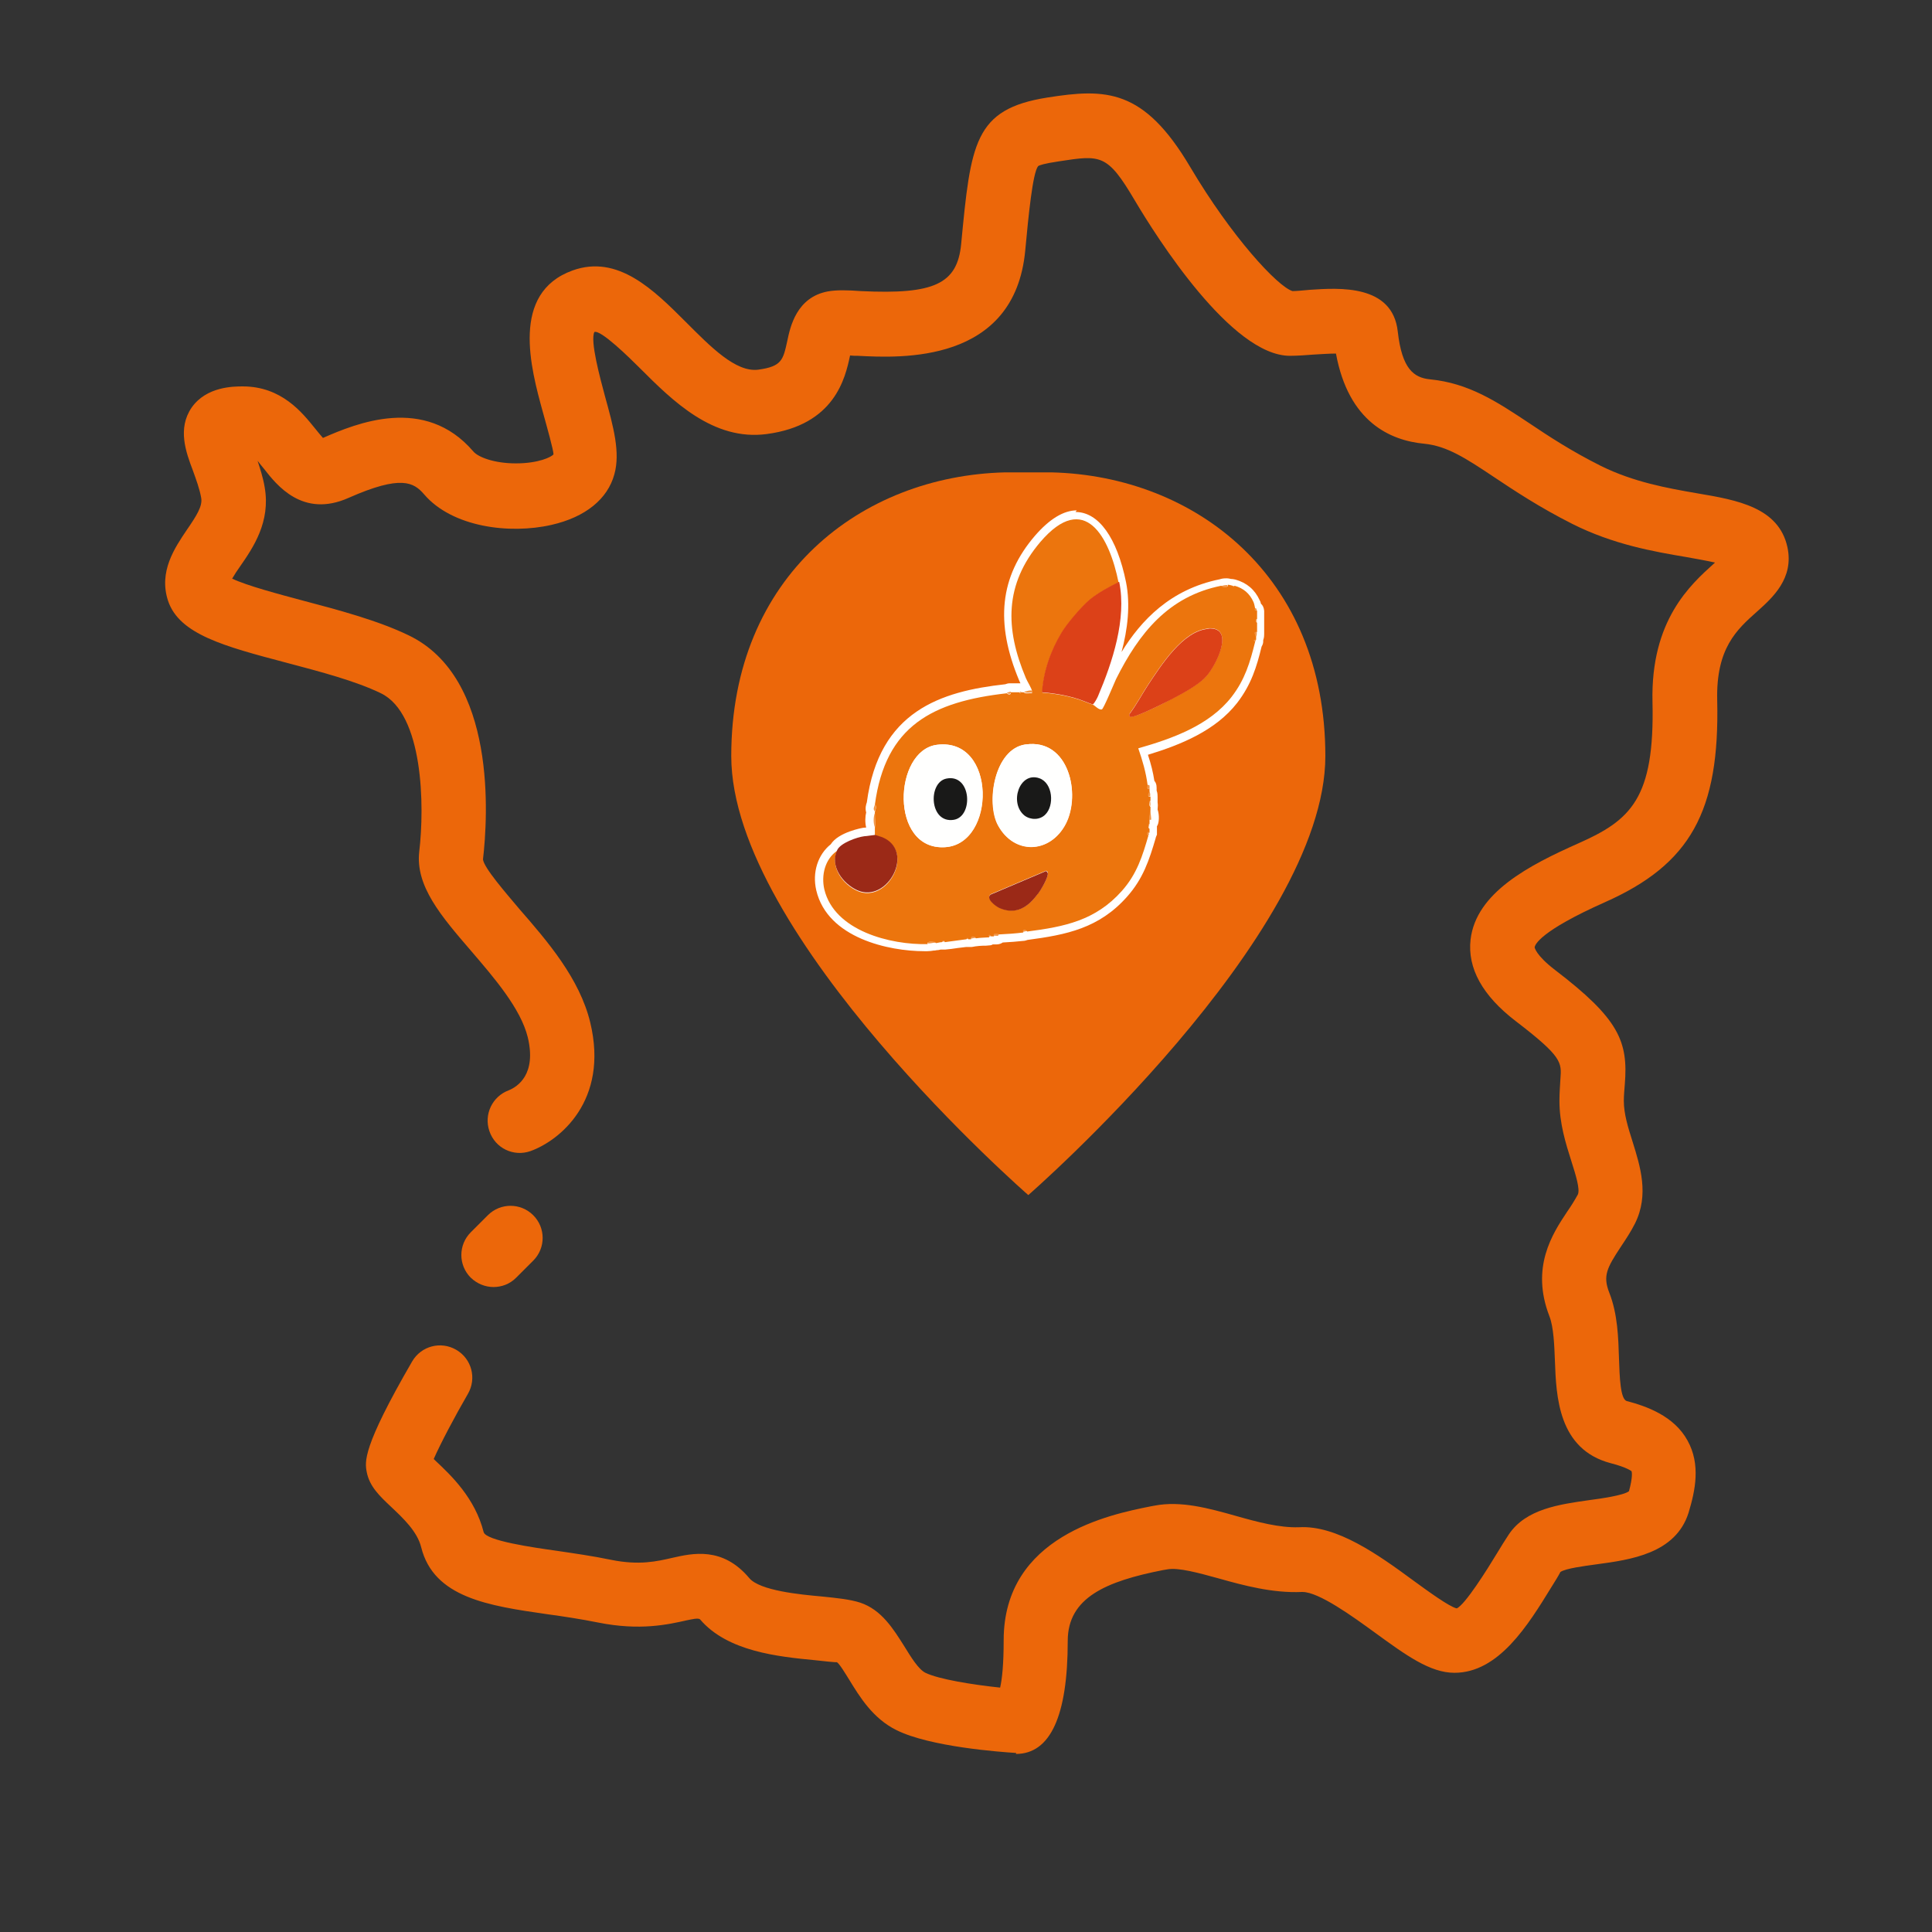 <?xml version="1.0" encoding="UTF-8"?>
<svg id="Calque_1" data-name="Calque 1" xmlns="http://www.w3.org/2000/svg" viewBox="0 0 60 60">
  <rect x="0" y="0" width="60" height="60" fill="#333333" stroke="none"/>
  <defs>
    <style>
      .cls-1 {
        fill: #9b2917;
      }

      .cls-2 {
        fill: #fffffe;
      }

      .cls-3 {
        fill: #fff;
      }

      .cls-4 {
        fill: #191918;
      }

      .cls-5 {
        fill: #f19444;
      }

      .cls-6 {
        fill: #ec670a;
      }

      .cls-7 {
        fill: #ec750d;
      }

      .cls-8 {
        fill: #dc4118;
      }
    </style>
  </defs>
  <g>
    <path class="cls-6" d="M31.56,54.44c-.49-.03-2.68-.19-3.72-.71-.73-.36-1.14-1.03-1.47-1.57-.12-.19-.29-.48-.38-.54-.04.01-.4-.03-.67-.06-1.15-.11-2.73-.27-3.58-1.27-.06-.05-.26,0-.41.03-.58.13-1.45.33-2.75.07-.55-.11-1.08-.19-1.59-.26-1.81-.26-3.52-.51-3.91-2.08-.12-.49-.57-.91-.93-1.25-.36-.34-.67-.63-.76-1.08-.06-.32-.15-.75,1.41-3.44.28-.48.89-.64,1.37-.36.48.28.64.89.36,1.37-.4.69-.85,1.54-1.06,2.02.02.02.03.03.05.05.49.46,1.23,1.16,1.5,2.22.07.27,1.55.48,2.26.58.54.08,1.11.16,1.69.28.88.18,1.43.05,1.91-.06.62-.14,1.56-.36,2.39.63.33.39,1.58.51,2.25.57.49.05.88.09,1.19.19.67.22,1.04.83,1.37,1.35.21.34.44.72.66.83.41.2,1.46.37,2.32.46.06-.26.11-.71.11-1.47,0-3.25,3.32-3.91,4.57-4.16l.11-.02c.82-.16,1.69.08,2.54.32.67.19,1.35.37,1.95.35,1.17-.07,2.46.85,3.56,1.66.44.32,1.11.81,1.34.86.26-.11.96-1.23,1.25-1.71.13-.22.26-.42.37-.59.53-.79,1.57-.93,2.48-1.06.38-.05,1.09-.15,1.25-.28.12-.44.09-.59.08-.62h0s-.14-.12-.65-.25c-1.63-.43-1.69-2.08-1.73-3.17-.02-.51-.04-1.05-.17-1.39-.59-1.52.09-2.56.55-3.25.12-.17.23-.35.33-.53.08-.16-.07-.63-.2-1.04-.17-.54-.37-1.16-.37-1.87,0-.26.02-.48.03-.68.04-.52.06-.69-1.39-1.8-1.03-.79-1.5-1.64-1.4-2.53.17-1.46,1.82-2.31,3.35-2.99,1.62-.72,2.37-1.38,2.3-4.39-.06-2.54,1.18-3.64,1.91-4.3,0,0,.02-.02.03-.03-.27-.06-.61-.12-.89-.17-1.01-.17-2.27-.39-3.54-1.03-1.03-.52-1.81-1.04-2.44-1.46-.87-.58-1.45-.96-2.16-1.03-1.06-.1-2.35-.68-2.74-2.8-.21,0-.48.02-.67.03-.26.02-.53.04-.76.04-1.82,0-4.15-3.7-4.82-4.83-.85-1.44-1.05-1.41-2.35-1.21-.47.07-.61.12-.65.15-.17.21-.3,1.55-.4,2.62-.33,3.52-3.87,3.34-5.2,3.27-.08,0-.16,0-.24-.01-.15.71-.48,2.16-2.59,2.44-1.66.22-2.92-1.03-3.93-2.04-.36-.36-1.22-1.2-1.42-1.13-.14.27.18,1.44.33,2,.26.94.48,1.74.29,2.42-.21.77-.9,1.33-1.95,1.57-1.31.3-3.09.07-3.96-.95-.32-.37-.71-.61-2.34.11-1.43.64-2.24-.4-2.63-.9-.08-.1-.15-.18-.2-.25.08.25.17.52.22.82.19,1.08-.36,1.88-.77,2.47-.08.11-.17.25-.24.37.46.22,1.48.49,2.19.68,1.1.29,2.34.62,3.29,1.08,2.75,1.32,2.46,5.66,2.31,6.96.03.26.7,1.03,1.13,1.54.88,1.01,1.87,2.16,2.2,3.52.59,2.44-.96,3.68-1.86,4-.52.18-1.09-.09-1.27-.62-.18-.52.09-1.08.6-1.27.27-.11.87-.49.59-1.65-.22-.89-1.04-1.84-1.76-2.68-.93-1.08-1.73-2.01-1.61-3.08.17-1.42.13-4.28-1.19-4.92-.78-.38-1.88-.67-2.94-.95-1.93-.51-3.32-.88-3.67-1.92-.3-.91.21-1.65.58-2.2.31-.45.49-.74.45-.99-.05-.29-.16-.58-.26-.86-.22-.58-.48-1.3-.04-1.95.46-.66,1.31-.66,1.59-.66,1.21,0,1.85.82,2.24,1.3.07.09.18.22.25.3,1.03-.45,3.16-1.34,4.67.42.15.18.66.37,1.31.37,0,0,.01,0,.02,0,.7,0,1.1-.2,1.16-.28,0-.13-.2-.84-.33-1.31-.38-1.38-1.01-3.7.92-4.4,1.41-.51,2.53.61,3.52,1.6.77.77,1.55,1.57,2.25,1.48.73-.1.77-.3.9-.89.09-.44.29-1.36,1.26-1.54.28-.05.61-.04,1.03-.01,2.27.11,2.99-.22,3.11-1.46.3-3.13.4-4.19,2.67-4.55,1.83-.29,3-.28,4.44,2.15,1.29,2.18,2.72,3.72,3.18,3.86.11,0,.33-.02.54-.04.9-.06,2.57-.18,2.73,1.3.13,1.16.5,1.43,1,1.48,1.21.12,2.07.69,3.08,1.36.61.41,1.31.87,2.23,1.33,1.01.5,2.06.69,2.99.85,1.25.21,2.53.44,2.8,1.67.21.97-.46,1.57-.94,2-.63.56-1.28,1.14-1.24,2.76.08,3.45-.83,5.09-3.49,6.27-2.02.9-2.17,1.32-2.18,1.4,0,0,.03.24.63.7,1.99,1.52,2.28,2.22,2.17,3.56-.01.15-.03.32-.03.51,0,.4.13.82.27,1.26.24.77.52,1.65.08,2.54-.13.26-.29.5-.45.74-.42.64-.56.89-.35,1.42.26.66.28,1.4.3,2.05.02.56.04,1.25.24,1.31.61.16,1.47.46,1.89,1.23.41.74.24,1.55.03,2.24-.4,1.27-1.81,1.46-2.85,1.6-.37.05-.98.13-1.13.24-.05.1-.16.28-.28.47-.73,1.19-1.64,2.66-3.01,2.66-.76,0-1.51-.55-2.46-1.24-.7-.51-1.75-1.27-2.26-1.27,0,0-.02,0-.02,0-.9.04-1.8-.2-2.58-.42-.62-.17-1.26-.35-1.61-.28l-.12.02c-1.78.35-2.96.86-2.96,2.2,0,2.33-.54,3.51-1.61,3.51ZM13.24,45.07h0Z"/>
    <path class="cls-6" d="M15.33,39.97c-.26,0-.51-.1-.71-.29-.39-.39-.39-1.02,0-1.41l.53-.53c.39-.39,1.02-.39,1.41,0s.39,1.02,0,1.41l-.53.53c-.2.2-.45.29-.71.29Z"/>
    <path class="cls-6" d="M31.94,37.11s9.22-8.04,9.22-13.63-4.04-8.7-8.5-8.81h-1.45c-4.46.11-8.5,3.21-8.5,8.81,0,5.6,9.22,13.63,9.22,13.63h0Z"/>
  </g>
  <g>
    <g>
      <path class="cls-3" d="M28.72,29.42c-1.35,0-2.94-.56-3.23-1.79-.12-.52.06-1.06.45-1.33.1-.26.74-.43.89-.45.04,0,.14-.02.22-.03,0-.07,0-.1,0-.13-.05-.09-.05-.33,0-.48-.09-.04-.04-.17-.02-.23.35-2.63,1.94-3.33,4.22-3.59.03-.01.07-.03.12-.03h.16s.12.12.12.12v-.12s.11,0,.11,0c.05,0,.09-.02.12-.02-.02-.03-.11-.21-.12-.24-.74-1.76-.59-3.11.47-4.36.42-.5.83-.75,1.2-.75.93,0,1.32,1.45,1.44,2.08.25,1.23-.26,2.65-.67,3.62-.02.05-.06.12-.1.19.03.02.06.04.08.05-.02-.02.14-.4.23-.6.05-.12.1-.23.12-.27.63-1.26,1.52-2.59,3.35-2.96.1-.02.14-.03.23-.03l.12.02h.04c.4.11.62.3.75.59.01.03.03.09.04.14.04.02.07.07.08.15,0,.06,0,.12,0,.18l-.13.17h.12v.33c0,.06,0,.12-.03.18v.05c0,.07-.04.12-.09.16-.1.55-.26,1.12-.7,1.68-.68.87-1.75,1.29-2.83,1.6.13.37.2.67.24.97h.03c.05.07.04.13.04.18.03.1.03.18.03.23v.1c.01.15.01.18,0,.28.06.05.05.4,0,.46l-.04.05c0,.07,0,.28,0,.28l-.14.04.11.06c-.19.67-.38,1.23-.86,1.78-.84.95-1.82,1.15-3.02,1.3-.04.01-.08.02-.12.03-.21.03-.46.04-.68.06l-.04.05h-.11s-.11.01-.11.01l-.03.04-.08-.02c-.07,0-.34.02-.41.03-.07.02-.11.03-.15.03h-.14s-.28.04-.28.04c-.13.02-.27.04-.4.05h-.11c-.08.02-.11.03-.16.03-.14.02-.2.03-.27.03h-.1Z"/>
      <path class="cls-3" d="M33.44,16.1c.7,0,1.13,1,1.32,1.98.23,1.15-.21,2.48-.66,3.54-.03.07-.1.2-.16.26.05.02.16.15.25.15,0,0,.02,0,.02,0,.05-.01.38-.81.44-.94.71-1.42,1.62-2.57,3.27-2.9.08-.02.11-.03.2-.03,0,0,0,0,0,0,.05,0,.1.02.14.03h0s0-.01,0-.01c0,0,.02,0,.05.01.28.08.47.24.59.51.02.04.04.19.05.2,0,0,0,0,.01,0,0,0,.02,0,.03,0,0,0,.02.01.02.06,0,.08,0,.18,0,.26,0,.04,0,.08,0,.12,0,.1,0,.2,0,.29,0,.05.01.1-.03.15,0,.03,0,.06,0,.09,0,.05-.03.06-.03.06-.16.65-.32,1.18-.73,1.71-.69.89-1.85,1.3-2.9,1.6.13.37.24.75.29,1.14.01,0,.02,0,.03,0,.05,0,.03.06.03.12,0,.03,0,.06,0,.09.04.04.03.1.03.15,0,.04,0,.08,0,.12,0,.1.02.08,0,.2,0,.03,0,.06,0,.09.04.04.04.31.03.32,0,0,0,0,0,0-.01,0-.03,0-.04,0,0,0,0,0,0,0,0,.04,0,.08,0,.12,0,.04,0,.08,0,.15,0,.04,0,.08,0,.12,0,.05-.02.06-.03.09-.19.64-.36,1.19-.83,1.73-.82.92-1.78,1.11-2.94,1.26-.02,0-.06.02-.12.03-.24.03-.52.05-.76.06.01.05,0,.06-.04.06-.02,0-.05,0-.08,0,0,0-.02,0-.02,0,0,0-.01,0-.02,0-.02,0-.03,0-.05,0,0,0-.01,0-.02,0,0,0,0,.02-.06.03-.13.01-.27.01-.41.03-.03,0-.09.02-.15.03,0,0-.01,0-.02,0-.02,0-.03,0-.05,0,0,0-.01,0-.02,0-.02,0-.03,0-.04,0-.02,0-.02,0-.02,0,0,0,0,0,0,0-.23.03-.45.06-.67.09-.02,0-.03,0-.04,0-.02,0-.04,0-.04,0,0,0,0,0,0,0-.06,0-.11.02-.18.03-.08,0-.16.03-.26.03-.03,0-.06,0-.1,0-1.15,0-2.81-.44-3.11-1.7-.1-.44.02-.94.4-1.2.1-.23.61-.4.84-.43.06,0,.29-.04.33-.04,0,0,0,0,0,0,0-.08,0-.16,0-.23-.05-.12-.05-.32,0-.44,0-.02,0-.04,0-.06-.08-.08,0-.17,0-.23.33-2.46,1.8-3.2,4.1-3.46.02,0,.06-.02.12-.03.02,0,.04,0,.06,0,.05,0,.1,0,.15,0,.02,0,.03,0,.05,0,0,0,.02,0,.02,0,.01,0,.02,0,.03,0,0,0,0,0,0,0,0,0,.01,0,.02,0,.02,0,.03,0,.05,0,0,0,.01,0,.02,0,.05,0,.13-.04.2-.04.02,0,.04,0,.06,0,0-.08-.15-.31-.19-.41-.65-1.54-.67-2.91.45-4.23.43-.5.8-.7,1.11-.7M33.44,15.85v.25-.25c-.41,0-.85.27-1.3.79-1.09,1.27-1.24,2.7-.49,4.49.01.03.03.06.04.09h-.05s-.1,0-.1,0h-.09s-.06,0-.09,0c-.06,0-.11.02-.14.03-2,.22-3.92.83-4.3,3.67-.02.05-.06.18-.02.31-.03.12-.04.31,0,.47-.05,0-.09.01-.11.01,0,0-.75.13-.99.51-.4.32-.58.87-.45,1.43.35,1.49,2.27,1.89,3.35,1.89h.1c.07,0,.14-.01.2-.02.03,0,.05,0,.08-.01.05,0,.09-.01.13-.02h.01s.06,0,.06,0c.02,0,.04,0,.07,0,.13-.01.27-.03.4-.05.08-.01.17-.02.25-.03h.02s.04,0,.06,0h.09s.08-.01.12-.02c.09-.01.16-.02.23-.02.07,0,.14,0,.2-.01.04,0,.08-.01.11-.03h.04s.01,0,.01,0h.06c.09,0,.16-.03.2-.06.22-.01.45-.03.64-.05.05,0,.1-.02.13-.03,1.21-.16,2.22-.36,3.09-1.34.5-.56.69-1.14.89-1.82,0-.02.02-.06.04-.11,0-.05,0-.09,0-.12,0-.07,0-.11,0-.14h0c.07-.09.08-.35.02-.52h0c.01-.11.01-.15,0-.22v-.08s0-.06,0-.09c0-.05,0-.12-.03-.2,0-.1.01-.21-.07-.3h0c-.04-.26-.1-.51-.2-.81,1.02-.31,2.1-.75,2.77-1.61.44-.57.61-1.13.76-1.75.03-.05.05-.1.05-.16,0-.01,0-.02,0-.04.03-.08.03-.15.03-.19,0-.08,0-.14,0-.2v-.12s0-.12,0-.12v-.09c0-.07,0-.13,0-.19-.01-.11-.05-.18-.1-.22-.01-.05-.02-.08-.04-.11-.15-.33-.4-.54-.75-.64-.05-.01-.09-.02-.12-.02h-.02s-.08-.02-.13-.02c-.11,0-.16.01-.22.03-1.53.31-2.44,1.27-3.05,2.26.19-.7.28-1.47.14-2.17-.28-1.38-.85-2.18-1.57-2.18h0Z"/>
    </g>
    <g>
      <path class="cls-7" d="M34.76,18.08c-.3.15-.67.34-.92.56-.24.2-.7.74-.86,1.01-.34.56-.57,1.2-.61,1.86.43.03.92.12,1.32.28.07.03.21.08.26.1s.18.17.27.14c.05-.01.38-.81.44-.94.71-1.42,1.62-2.57,3.27-2.9.05.05.24.06.2-.03.05,0,.1.02.15.03l.04.03.02-.03c.28.08.47.24.59.51.02.04.05.19.05.2,0,.06,0,.07.06.06,0,.08,0,.18,0,.26-.05.01-.04.11,0,.12,0,.1,0,.2,0,.29-.13-.02-.03.11-.03.15,0,.03,0,.06,0,.09-.07,0-.08.01-.03.06-.16.65-.32,1.18-.73,1.71-.69.89-1.85,1.3-2.9,1.6.13.37.24.75.29,1.14,0,.07-.03.14.06.12,0,.03,0,.06,0,.09,0,.04-.1.17.03.15,0,.04,0,.08,0,.12-.05.04-.05.17,0,.2,0,.03,0,.06,0,.09-.01.1-.03.21-.03.32,0,.04,0,.08,0,.12-.05.02-.05.13,0,.15,0,.04,0,.08,0,.12-.07,0-.06,0-.06.07h.03c-.19.66-.36,1.21-.83,1.74-.82.92-1.78,1.11-2.94,1.26-.05-.06-.14-.05-.12.03-.24.03-.52.05-.76.06-.08,0-.17-.03-.15.06-.03,0-.06,0-.09,0-.05-.05-.07-.04-.06.03-.13.01-.27.01-.41.03-.05-.05-.17-.06-.15.03-.03,0-.06,0-.09,0l-.02-.03-.04.03c-.23.03-.45.06-.67.09,0-.05-.07-.03-.09,0-.06,0-.11.02-.18.03-.06-.05-.3-.07-.26.03-1.15.03-2.9-.41-3.21-1.7-.1-.44.02-.94.4-1.2-.23.51.18,1.05.63,1.25.93.41,1.81-1.22.77-1.65-.04-.02-.2-.07-.23-.07,0-.08,0-.16,0-.23.02-.19,0-.27,0-.44,0-.02,0-.04,0-.06,0-.03.08-.18,0-.23.33-2.46,1.8-3.2,4.1-3.46.05.06.14.05.12-.03.08,0,.18,0,.26,0l.04.03v-.03s.07,0,.1,0c.06.06.18.02.26.03,0-.02,0-.04,0-.06,0-.08-.15-.31-.19-.41-.65-1.54-.67-2.91.45-4.23,1.38-1.61,2.15-.14,2.43,1.27ZM37.53,19.52c-.79.05-1.48,1.15-1.88,1.75-.19.29-.35.6-.56.88-.02.04-.03.08.01.1.11.07,1.1-.44,1.26-.53.34-.18.85-.44,1.1-.72.29-.33.92-1.53.07-1.49ZM29.1,23.13c-1.36.17-1.48,3.29.25,3.18,1.58-.1,1.61-3.42-.25-3.18ZM31.85,23.12c-.97.14-1.23,1.8-.85,2.51.49.92,1.62.88,2.1-.04s.09-2.66-1.24-2.47ZM32.23,27.76c.09-.12.33-.51.31-.65,0-.04-.02-.05-.05-.07l-1.72.73c-.17.12.17.38.29.43.51.21.88-.04,1.17-.45Z"/>
      <path class="cls-8" d="M34.76,18.08c.23,1.15-.21,2.48-.66,3.54-.03.07-.1.2-.16.26-.05-.02-.19-.07-.26-.1-.4-.16-.89-.25-1.32-.28.04-.65.27-1.3.61-1.86.16-.27.62-.81.86-1.01.26-.22.62-.41.92-.56Z"/>
      <path class="cls-1" d="M26,26.4c.1-.22.61-.4.84-.43.06,0,.3-.04.33-.04.03,0,.19.06.23.07,1.04.43.16,2.06-.77,1.65-.45-.2-.87-.75-.63-1.25Z"/>
      <path class="cls-5" d="M27.17,25.69c-.05-.12-.05-.32,0-.44,0,.17.02.25,0,.44Z"/>
      <path class="cls-5" d="M35.72,25.14s.04.31.03.32c0,0-.04,0-.06,0,0-.11.02-.22.03-.32Z"/>
      <path class="cls-5" d="M32.06,21.45s0,.04,0,.06c-.08-.01-.2.03-.26-.03.06,0,.17-.06.26-.03Z"/>
      <path class="cls-5" d="M29.08,29.27c-.08,0-.16.03-.26.03-.03-.09.2-.07.26-.03Z"/>
      <path class="cls-5" d="M27.17,25.2c-.08-.08,0-.17,0-.23.08.05,0,.21,0,.23Z"/>
      <path class="cls-5" d="M35.72,25.05s-.05-.17,0-.2c0,.1.02.08,0,.2Z"/>
      <path class="cls-5" d="M38.12,18.17c.03.09-.15.08-.2.03.08-.02.11-.03.2-.03Z"/>
      <path class="cls-5" d="M39.03,19.63c0,.05.01.1-.03.15,0-.04-.1-.17.03-.15Z"/>
      <path class="cls-5" d="M35.72,24.73c-.13.02-.03-.11-.03-.15.04.04.03.1.03.15Z"/>
      <path class="cls-5" d="M35.69,25.72s-.05-.13,0-.15c0,.04,0,.08,0,.15Z"/>
      <path class="cls-5" d="M31.01,29c.02.1-.07.05-.15.06-.02-.09.07-.06.15-.06Z"/>
      <path class="cls-5" d="M30.31,29.12s-.09.02-.15.03c-.03-.09.1-.08.15-.03Z"/>
      <path class="cls-5" d="M31.39,21.48c.02.08-.07.09-.12.03.02,0,.06-.02.12-.03Z"/>
      <path class="cls-5" d="M39.03,19.34s-.05-.1,0-.12c0,.04,0,.08,0,.12Z"/>
      <path class="cls-5" d="M35.64,24.38c.08-.02.06.04.06.12-.09.02-.05-.05-.06-.12Z"/>
      <path class="cls-5" d="M31.89,28.91s-.06.02-.12.03c-.02-.08.07-.09.12-.03Z"/>
      <path class="cls-5" d="M35.69,25.84s-.02.06-.03.09h-.03c0-.08-.01-.1.06-.09Z"/>
      <path class="cls-5" d="M29.34,29.24c-.05,0-.08,0-.09,0,.02-.03.08-.05.09,0Z"/>
      <path class="cls-5" d="M39,19.87c0,.05-.03.06-.03.06-.05-.05-.04-.07.03-.06Z"/>
      <path class="cls-5" d="M31.71,21.48v.03s-.06-.03-.06-.03c.03,0,.05,0,.06,0Z"/>
      <path class="cls-5" d="M38.97,18.9s.05-.05.06.06c-.06,0-.07,0-.06-.06Z"/>
      <path class="cls-5" d="M38.33,18.2l-.02.03-.04-.03s-.02-.02.06,0Z"/>
      <path class="cls-5" d="M30.77,29.06s0,.02-.06.03c-.01-.07.01-.08.06-.03Z"/>
      <path class="cls-5" d="M30.07,29.15s-.05,0-.06,0l.04-.03.02.03Z"/>
      <path class="cls-2" d="M29.1,23.13c1.86-.23,1.84,3.09.25,3.18-1.73.11-1.61-3.01-.25-3.18ZM29.39,24.18c-.58.12-.53,1.4.23,1.28.62-.1.56-1.44-.23-1.28Z"/>
      <path class="cls-2" d="M31.85,23.12c1.34-.19,1.73,1.53,1.24,2.47s-1.6.96-2.1.04c-.38-.7-.11-2.37.85-2.51ZM32.46,25.3c.29-.29.24-.99-.18-1.13-.61-.22-.94.77-.46,1.16.18.15.46.14.64-.03Z"/>
      <path class="cls-8" d="M37.53,19.52c.85-.05.23,1.16-.07,1.49-.25.28-.76.54-1.1.72-.16.08-1.15.59-1.26.53-.04-.03-.04-.07-.01-.1.21-.28.37-.59.56-.88.4-.6,1.09-1.7,1.88-1.75Z"/>
      <path class="cls-1" d="M32.23,27.76c-.29.4-.66.66-1.17.45-.13-.05-.47-.31-.29-.43l1.72-.73s.04.04.05.07c.02.13-.22.53-.31.65Z"/>
      <path class="cls-4" d="M29.39,24.18c.78-.16.85,1.18.23,1.28-.76.12-.81-1.16-.23-1.28Z"/>
      <path class="cls-4" d="M32.46,25.3c-.17.17-.45.17-.64.03-.49-.39-.16-1.38.46-1.16.42.15.47.85.18,1.13Z"/>
    </g>
  </g>
</svg>